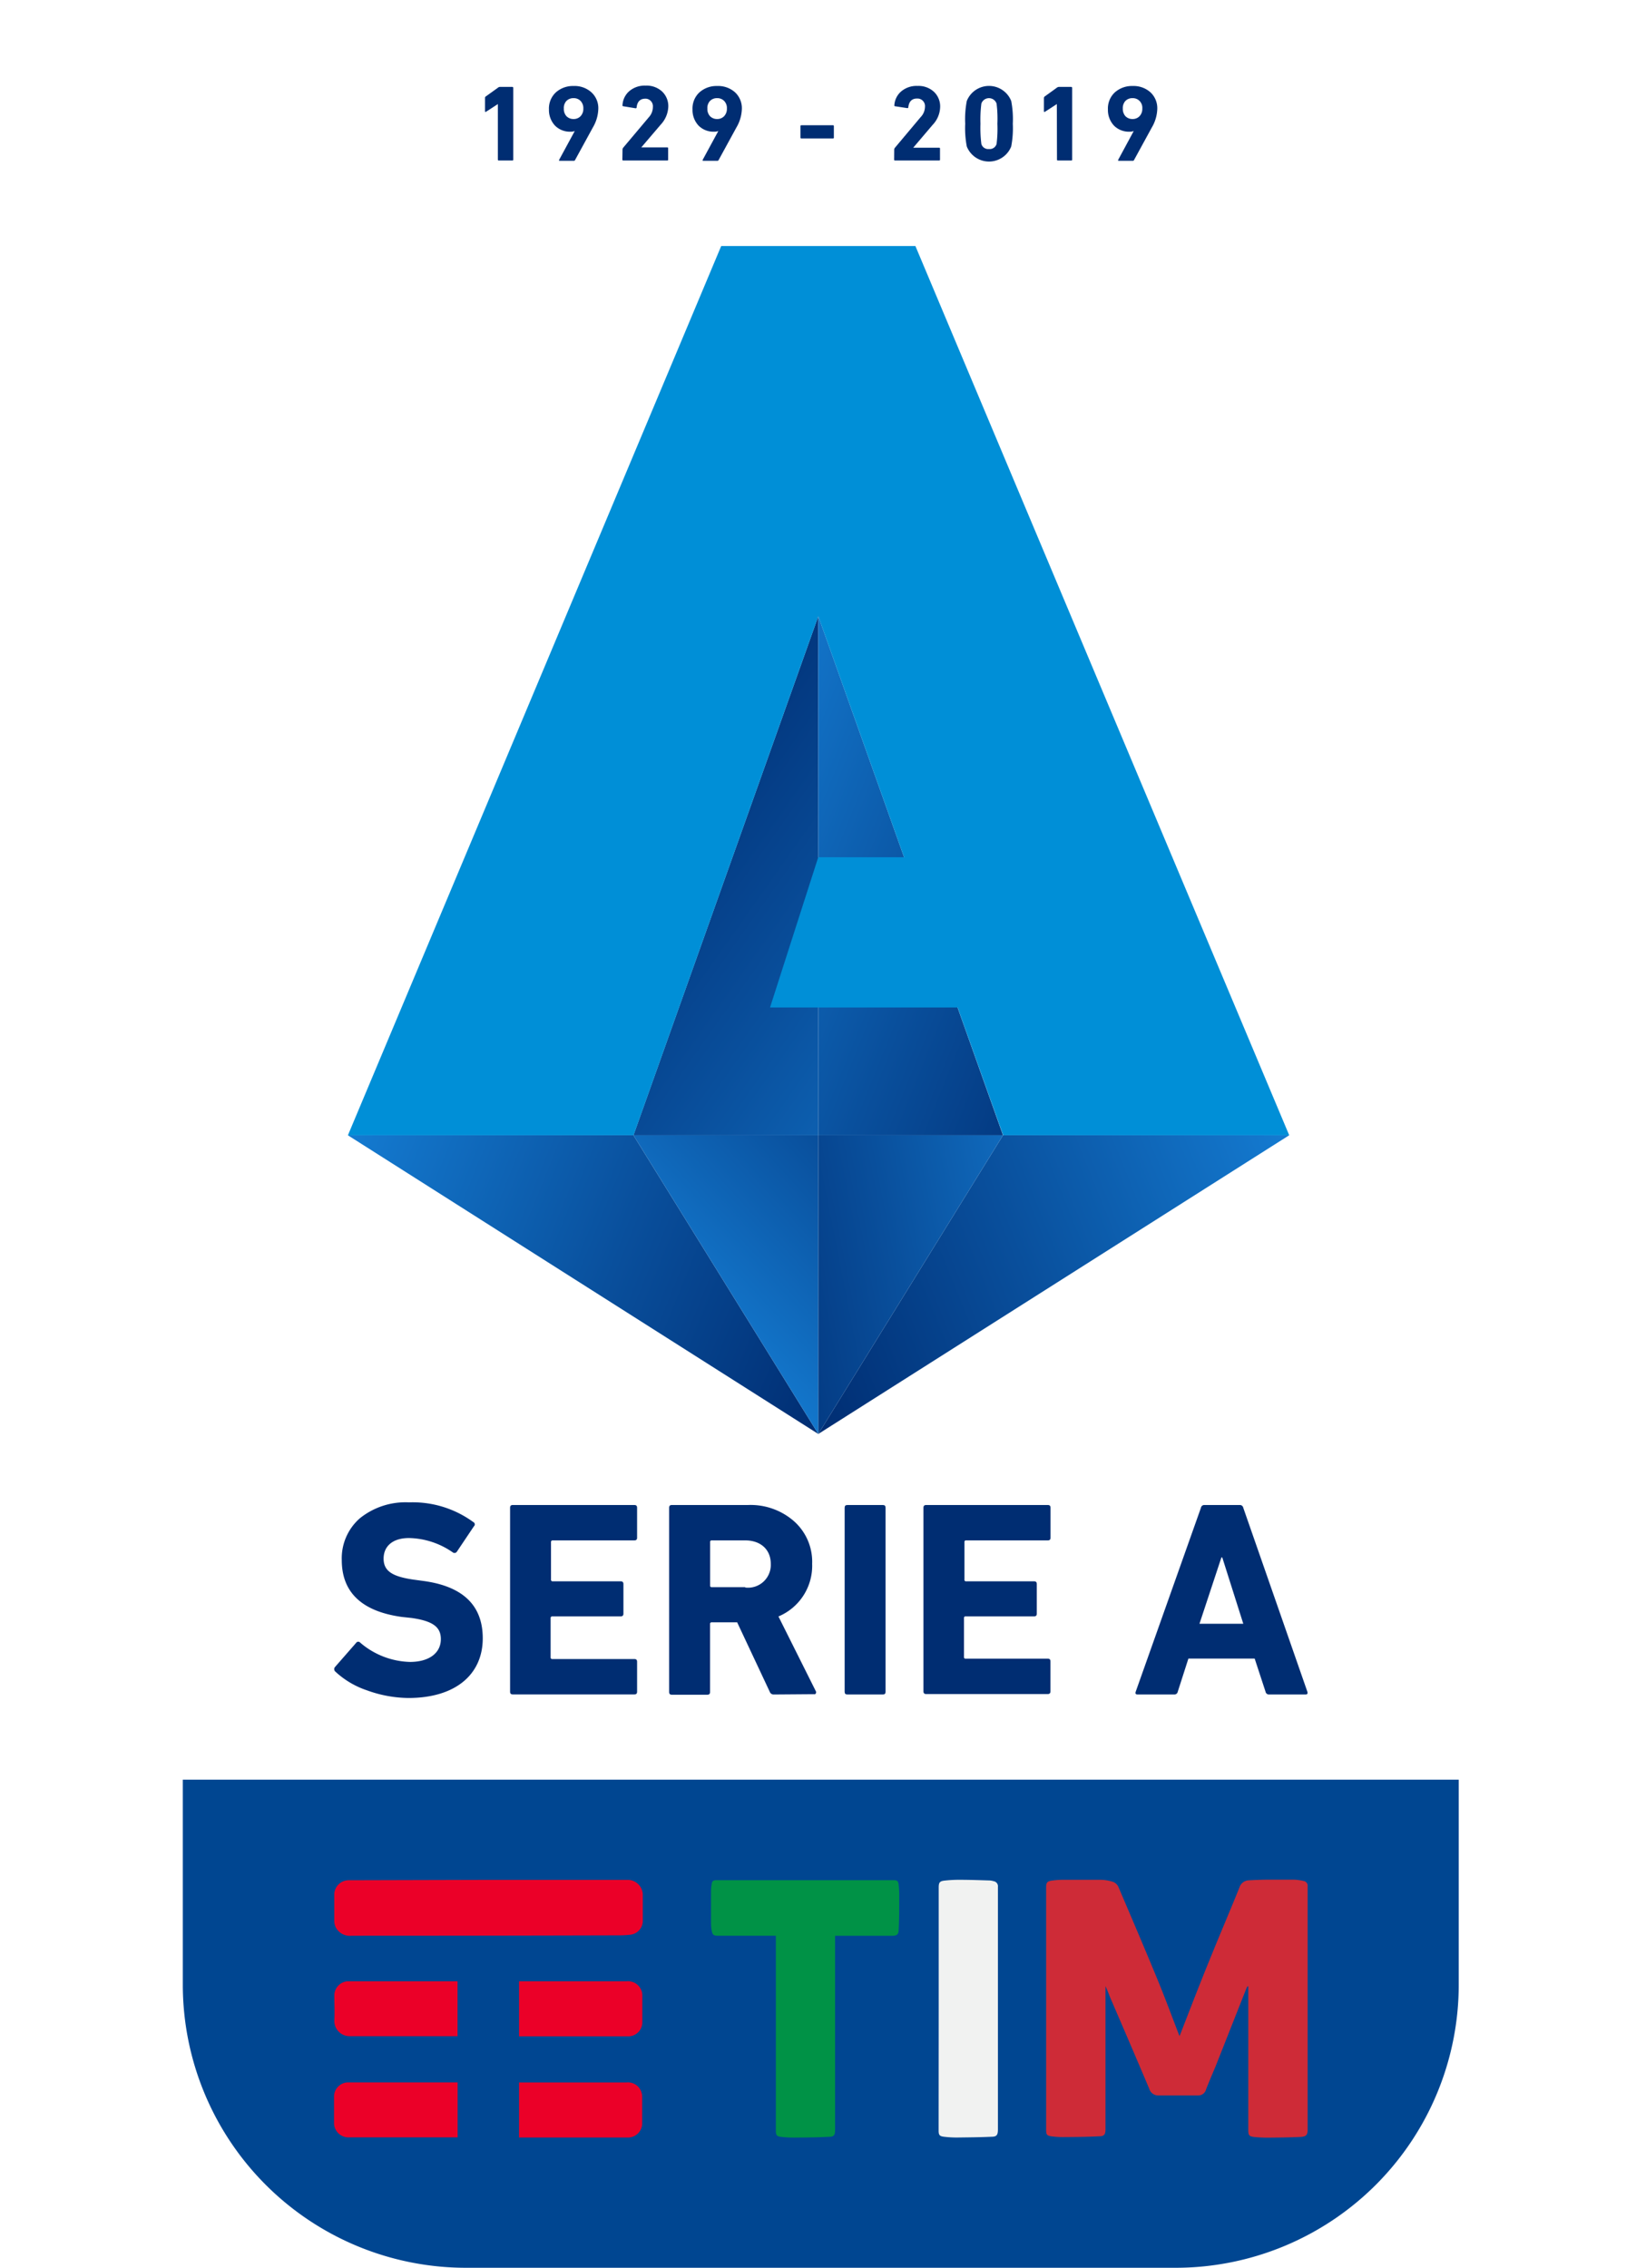 <svg xmlns="http://www.w3.org/2000/svg" xmlns:xlink="http://www.w3.org/1999/xlink" viewBox="0 0 215.5 298.78"><defs><style>.cls-1{fill:#fff;}.cls-2{fill:#004691;}.cls-3{fill:#ce2b37;}.cls-4{fill:#009246;}.cls-5{fill:#eb0028;}.cls-6{fill:#f1f2f1;}.cls-7{fill:#002d72;}.cls-8{fill:url(#Sfumatura_senza_nome_26);}.cls-9{fill:url(#Sfumatura_senza_nome_26-2);}.cls-10{fill:url(#Sfumatura_senza_nome_26-3);}.cls-11{fill:url(#Sfumatura_senza_nome_26-4);}.cls-12{fill:url(#Sfumatura_senza_nome_26-5);}.cls-13{fill:url(#Sfumatura_senza_nome_26-6);}.cls-14{fill:#008fd7;}</style><linearGradient id="Sfumatura_senza_nome_26" x1="112.92" y1="123.64" x2="45.97" y2="150.68" gradientTransform="matrix(1, 0, 0, -1, 0, 299.85)" gradientUnits="userSpaceOnUse"><stop offset="0" stop-color="#002d72"/><stop offset="0.46" stop-color="#094f9c"/><stop offset="1" stop-color="#147bd1"/></linearGradient><linearGradient id="Sfumatura_senza_nome_26-2" x1="9863.95" y1="123.65" x2="9796.96" y2="150.71" gradientTransform="translate(9966.61 299.85) rotate(180)" xlink:href="#Sfumatura_senza_nome_26"/><linearGradient id="Sfumatura_senza_nome_26-3" x1="130.4" y1="162.73" x2="90" y2="125.44" xlink:href="#Sfumatura_senza_nome_26"/><linearGradient id="Sfumatura_senza_nome_26-4" x1="79.55" y1="195.86" x2="140.79" y2="152.55" xlink:href="#Sfumatura_senza_nome_26"/><linearGradient id="Sfumatura_senza_nome_26-5" x1="152.21" y1="166.55" x2="90.01" y2="191.68" xlink:href="#Sfumatura_senza_nome_26"/><linearGradient id="Sfumatura_senza_nome_26-6" x1="93.57" y1="127.83" x2="146.26" y2="138.21" xlink:href="#Sfumatura_senza_nome_26"/></defs><title>Risorsa 1</title><g id="Livello_2" data-name="Livello 2"><g id="Livello_2-2" data-name="Livello 2"><rect class="cls-1" width="215.5" height="298.78"/><g id="BOX_TIM" data-name="BOX TIM"><rect class="cls-1" x="24.08" width="168.07" height="298.78" rx="37.3"/><path class="cls-2" d="M24.08,234.44v27a37.3,37.3,0,0,0,37.3,37.3h93.47a37.3,37.3,0,0,0,37.3-37.3h0v-27Z"/><path class="cls-3" d="M164.32,261.66l-.12.23c-1.37,3.45-2.72,6.89-4.09,10.34-.42,1-.85,2-1.24,3a1.06,1.06,0,0,1-1,.81c-1.79,0-3.56,0-5.33,0a1.23,1.23,0,0,1-1.16-.89c-1.65-3.9-3.32-7.79-5-11.68-.26-.59-.47-1.21-.76-1.83v18.78c0,.76-.14,1-.89,1-1.51.08-3,.09-4.53.1a11.86,11.86,0,0,1-1.58-.08c-.73-.09-.82-.21-.82-.92V248.64c0-.65.14-.83.81-.91a10.37,10.37,0,0,1,1.36-.1c1.67,0,3.32,0,5,0a5.68,5.68,0,0,1,1.63.27,1.29,1.29,0,0,1,.7.62c1.75,4.11,3.52,8.23,5.22,12.37,1,2.43,1.91,4.91,2.85,7.34a.85.85,0,0,1,.09-.22c1.3-3.34,2.58-6.68,3.94-10,1.27-3.14,2.6-6.24,3.87-9.38a1.33,1.33,0,0,1,1.23-.93q1.31-.08,2.61-.09c1.13,0,2.25,0,3.36,0a7.65,7.65,0,0,1,1.26.18.64.64,0,0,1,.52.71c0,1.13,0,2.27,0,3.41V280.5c0,.71-.16.94-.86,1-1.47.07-3,.09-4.46.1a16.56,16.56,0,0,1-1.73-.09c-.65-.07-.77-.23-.77-.89V261.67h-.09Z"/><path class="cls-4" d="M102.18,255H94.54c-.53,0-.7-.13-.79-.66a5.75,5.75,0,0,1-.09-1c0-1.41,0-2.82,0-4.23a5.54,5.54,0,0,1,.07-.81c.06-.52.18-.62.7-.62h23.22c.54,0,.68.1.73.65a14.35,14.35,0,0,1,.07,1.61c0,1.41,0,2.82-.07,4.23,0,.68-.25.84-.92.84H110c0,.17,0,.3,0,.43v25.05c0,.79-.11,1-.91,1-1.5.08-3,.09-4.5.1a14.5,14.5,0,0,1-1.74-.1c-.53-.06-.65-.24-.65-.77V255Z"/><path class="cls-5" d="M64.33,247.64c6.11,0,12.22,0,18.34,0a2,2,0,0,1,2,1.89c0,1.2,0,2.41,0,3.62A1.85,1.85,0,0,1,83,254.87a13.33,13.33,0,0,1-1.41.08Q64,255,46.32,255a2.09,2.09,0,0,1-2.07-1.06,2.06,2.06,0,0,1-.22-.84c0-1.18,0-2.36,0-3.54a1.9,1.9,0,0,1,1.88-1.87Z"/><path class="cls-6" d="M123.65,264.6V248.66c0-.69.13-.86.83-.93a17.28,17.28,0,0,1,1.9-.1c1.34,0,2.68.05,4,.09a2.28,2.28,0,0,1,.52.1.67.67,0,0,1,.55.74c0,2.06,0,4.12,0,6.18v25.74c0,.74-.13,1-.86,1-1.51.07-3,.08-4.54.1a13.73,13.73,0,0,1-1.7-.1c-.59-.07-.71-.23-.71-.81Z"/><path class="cls-5" d="M68.38,261l.39,0H82.55a1.89,1.89,0,0,1,2,1.4,2,2,0,0,1,.06.6c0,1.16,0,2.31,0,3.46a1.85,1.85,0,0,1-1.78,1.79H68.6l-.23,0V261Z"/><path class="cls-5" d="M68.37,281.55v-7.22l.41,0H82.52a1.86,1.86,0,0,1,2,1.38,2,2,0,0,1,.07.59c0,1.18,0,2.36,0,3.54a1.88,1.88,0,0,1-1.75,1.74H68.59l-.22,0Z"/><path class="cls-5" d="M60.28,274.34v7.22H46A1.9,1.9,0,0,1,44,279.7v-3.55a1.87,1.87,0,0,1,1.8-1.83H60.28Z"/><path class="cls-5" d="M60.27,268.23h-.49c-4.58,0-9.16,0-13.74,0a2,2,0,0,1-2-2v-.05c.06-1.12,0-2.25,0-3.37A1.87,1.87,0,0,1,45.82,261q7.13,0,14.23,0l.22,0v7.23Z"/></g><g id="TEXT"><path class="cls-7" d="M48.33,222.67a11.44,11.44,0,0,1-4.15-2.46.43.43,0,0,1-.07-.59l0,0,2.79-3.19a.34.34,0,0,1,.47-.11.27.27,0,0,1,.08.07A10.45,10.45,0,0,0,54,218.93c2.53,0,4.07-1.18,4.07-3,0-1.57-1-2.38-3.85-2.79L52.91,213c-5.24-.73-7.89-3.23-7.89-7.49A7,7,0,0,1,47.41,200a9.59,9.59,0,0,1,6.46-2.09,13.53,13.53,0,0,1,8.48,2.6.33.33,0,0,1,.16.44.47.47,0,0,1-.09.12l-2.24,3.34a.37.37,0,0,1-.51.11h0a10.41,10.41,0,0,0-5.8-1.91c-2.17,0-3.34,1.1-3.34,2.71s1.1,2.35,3.89,2.76l1.32.18c5.25.7,7.85,3.23,7.85,7.56,0,4.7-3.52,7.86-9.8,7.86A16.39,16.39,0,0,1,48.33,222.67Z"/><path class="cls-7" d="M67.19,198.63c0-.26.11-.37.36-.37h16c.26,0,.37.11.37.37v3.93c0,.25-.11.36-.37.36H72.8a.21.21,0,0,0-.22.17v5a.2.2,0,0,0,.17.22h9c.25,0,.37.11.37.37v3.89c0,.25-.12.36-.37.36h-9a.21.21,0,0,0-.22.17v5.23a.2.2,0,0,0,.17.22H83.56c.25,0,.36.11.36.37v3.92c0,.26-.11.37-.36.37h-16c-.26,0-.37-.11-.37-.37Z"/><path class="cls-7" d="M101.94,223.22a.54.54,0,0,1-.55-.37l-4.29-9.14H93.75a.21.21,0,0,0-.22.17v9c0,.26-.11.37-.36.37H88.5c-.25,0-.36-.11-.36-.37V198.63c0-.26.11-.37.36-.37h10a8.67,8.67,0,0,1,6.13,2.17,7.15,7.15,0,0,1,2.35,5.58,7.24,7.24,0,0,1-4.44,6.93l4.92,9.84a.29.29,0,0,1-.1.4.27.27,0,0,1-.16,0Zm-3.78-14.09a3,3,0,0,0,3.37-3.12c0-1.87-1.32-3.09-3.37-3.09h-4.4a.19.19,0,0,0-.22.17,0,0,0,0,0,0,0v5.77a.19.19,0,0,0,.16.22h4.46Z"/><path class="cls-7" d="M111.26,198.63c0-.26.11-.37.36-.37h4.67c.25,0,.36.11.36.37v24.22c0,.26-.11.37-.36.37h-4.67c-.25,0-.36-.11-.36-.37Z"/><path class="cls-7" d="M121.64,198.63c0-.26.11-.37.37-.37h16c.26,0,.37.11.37.37v3.93c0,.25-.11.36-.37.36H127.26a.19.19,0,0,0-.22.17,0,0,0,0,0,0,0v5a.19.19,0,0,0,.16.22h9c.26,0,.37.11.37.37v3.89c0,.25-.11.36-.37.36h-9a.19.19,0,0,0-.22.17,0,0,0,0,0,0,0v5.18a.19.19,0,0,0,.16.22H138c.26,0,.37.11.37.37v3.92c0,.26-.11.37-.37.37H122c-.25,0-.36-.11-.36-.37Z"/><path class="cls-7" d="M158.19,198.63a.44.44,0,0,1,.47-.37h4.63a.45.45,0,0,1,.48.37l8.44,24.22c.07.26,0,.37-.26.37h-4.77a.45.45,0,0,1-.48-.37l-1.43-4.36h-8.73l-1.4,4.36a.45.45,0,0,1-.48.37h-4.8c-.26,0-.34-.11-.26-.37ZM158,213.9h5.77L161,205.16h-.11Z"/><path class="cls-7" d="M65.58,13.71h0l-1.54,1c-.1.07-.15.05-.15-.08V12.91a.22.22,0,0,1,.09-.2l1.63-1.17a.39.39,0,0,1,.26-.09h1.6c.1,0,.14.05.14.15V21c0,.1,0,.14-.14.14H65.73c-.1,0-.15,0-.15-.14Z"/><path class="cls-7" d="M75.71,17.26l0,0a1.54,1.54,0,0,1-.6.09,2.76,2.76,0,0,1-2-.8,3,3,0,0,1-.8-2.13,2.89,2.89,0,0,1,.91-2.25,3.36,3.36,0,0,1,2.34-.84,3.29,3.29,0,0,1,2.34.83,2.82,2.82,0,0,1,.91,2.22,5.08,5.08,0,0,1-.71,2.4l-2.35,4.3a.16.16,0,0,1-.17.1H73.76c-.12,0-.15,0-.1-.14Zm-.16-1.58a1.24,1.24,0,0,0,.93-.38,1.4,1.4,0,0,0,.36-1,1.38,1.38,0,0,0-.36-1,1.24,1.24,0,0,0-.93-.37,1.27,1.27,0,0,0-.94.37,1.35,1.35,0,0,0-.34,1,1.4,1.4,0,0,0,.34,1A1.28,1.28,0,0,0,75.55,15.68Z"/><path class="cls-7" d="M82,19.68a.48.48,0,0,1,.07-.2l3.41-4.05A2,2,0,0,0,86,14.09,1,1,0,0,0,85.11,13H85c-.67,0-1.06.39-1.14,1.14,0,.1-.06.13-.16.12L82.11,14c-.1,0-.13-.07-.11-.17A2.61,2.61,0,0,1,82.9,12a3.12,3.12,0,0,1,2.15-.72,3,3,0,0,1,2.17.78,2.65,2.65,0,0,1,.81,2,3.64,3.64,0,0,1-1,2.36l-2.56,3v0h3.4c.1,0,.14,0,.14.14V21c0,.1,0,.14-.14.14H82.13c-.1,0-.15,0-.15-.14Z"/><path class="cls-7" d="M94.62,17.26l0,0a1.54,1.54,0,0,1-.6.09,2.76,2.76,0,0,1-2-.8,3,3,0,0,1-.8-2.13,2.89,2.89,0,0,1,.91-2.25,3.36,3.36,0,0,1,2.34-.84,3.33,3.33,0,0,1,2.34.82,2.86,2.86,0,0,1,.91,2.23,5.11,5.11,0,0,1-.71,2.4l-2.35,4.3a.16.16,0,0,1-.17.1H92.67c-.12,0-.15,0-.1-.14Zm-.16-1.58a1.24,1.24,0,0,0,.93-.38,1.4,1.4,0,0,0,.36-1,1.33,1.33,0,0,0-.36-1,1.24,1.24,0,0,0-.93-.37,1.27,1.27,0,0,0-.94.37,1.35,1.35,0,0,0-.34,1,1.4,1.4,0,0,0,.34,1A1.28,1.28,0,0,0,94.46,15.68Z"/><path class="cls-7" d="M105.59,18.24c-.1,0-.15,0-.15-.14V16.64c0-.1,0-.14.15-.14h4.1c.1,0,.15,0,.15.14V18.1c0,.1,0,.14-.15.14Z"/><path class="cls-7" d="M117.79,19.68a.39.39,0,0,1,.08-.2l3.4-4.05a2,2,0,0,0,.57-1.34,1,1,0,0,0-.92-1.11h-.13c-.67,0-1.06.39-1.14,1.14,0,.1-.06.13-.16.12L117.92,14c-.1,0-.13-.07-.11-.17a2.61,2.61,0,0,1,.9-1.79,3.12,3.12,0,0,1,2.15-.72,3,3,0,0,1,2.17.78,2.65,2.65,0,0,1,.81,2,3.54,3.54,0,0,1-1,2.36l-2.55,3v0h3.39c.1,0,.14,0,.14.14V21c0,.1,0,.14-.14.14h-5.76c-.1,0-.14,0-.14-.14Z"/><path class="cls-7" d="M127.14,16.3a12.73,12.73,0,0,1,.21-3,3.15,3.15,0,0,1,5.85,0,12.73,12.73,0,0,1,.21,3,12.81,12.81,0,0,1-.21,3,3.15,3.15,0,0,1-5.85,0A12.81,12.81,0,0,1,127.14,16.3Zm3.13,3.33a.93.93,0,0,0,1-.66,15.87,15.87,0,0,0,.11-2.67,15.75,15.75,0,0,0-.11-2.66,1.06,1.06,0,0,0-2,0,16.87,16.87,0,0,0-.12,2.66,17,17,0,0,0,.12,2.67A.93.93,0,0,0,130.27,19.63Z"/><path class="cls-7" d="M139.21,13.71h0l-1.54,1c-.1.07-.16.05-.16-.08V12.91a.26.26,0,0,1,.1-.2l1.62-1.17a.43.43,0,0,1,.26-.09h1.6c.1,0,.14.05.14.15V21c0,.1,0,.14-.14.14h-1.71c-.1,0-.15,0-.15-.14Z"/><path class="cls-7" d="M149.34,17.26l0,0a1.51,1.51,0,0,1-.6.09,2.77,2.77,0,0,1-2-.8,3,3,0,0,1-.8-2.13,2.89,2.89,0,0,1,.91-2.25,3.38,3.38,0,0,1,2.34-.84,3.33,3.33,0,0,1,2.34.82,2.86,2.86,0,0,1,.91,2.23,5.11,5.11,0,0,1-.71,2.4l-2.35,4.3a.16.16,0,0,1-.17.1h-1.81c-.12,0-.15,0-.1-.14Zm-.16-1.58a1.24,1.24,0,0,0,.93-.38,1.4,1.4,0,0,0,.36-1,1.29,1.29,0,0,0-.36-1,1.24,1.24,0,0,0-.93-.37,1.27,1.27,0,0,0-.94.37,1.39,1.39,0,0,0-.34,1,1.45,1.45,0,0,0,.34,1,1.28,1.28,0,0,0,.94.38Z"/></g><g id="MARK"><polygon class="cls-8" points="107.79 188.9 45.82 149.55 83.44 149.55 107.79 188.9"/><polygon class="cls-9" points="107.79 188.9 169.82 149.55 132.12 149.55 107.79 188.9"/><polygon class="cls-10" points="107.79 149.55 107.79 188.9 83.44 149.55 107.79 149.55"/><polygon class="cls-11" points="107.79 81.17 107.79 149.55 83.44 149.55 107.79 81.17"/><polygon class="cls-12" points="132.12 149.55 107.79 149.55 107.79 81.17 132.12 149.55"/><polygon class="cls-13" points="132.12 149.55 107.79 188.9 107.79 149.55 132.12 149.55"/><path class="cls-14" d="M169.82,149.55,120.58,32.41H95L45.83,149.55H83.45l24.34-68.37,11.3,31.75H107.78l-6.35,19.79h24.71l6,16.83Z"/></g></g></g></svg>